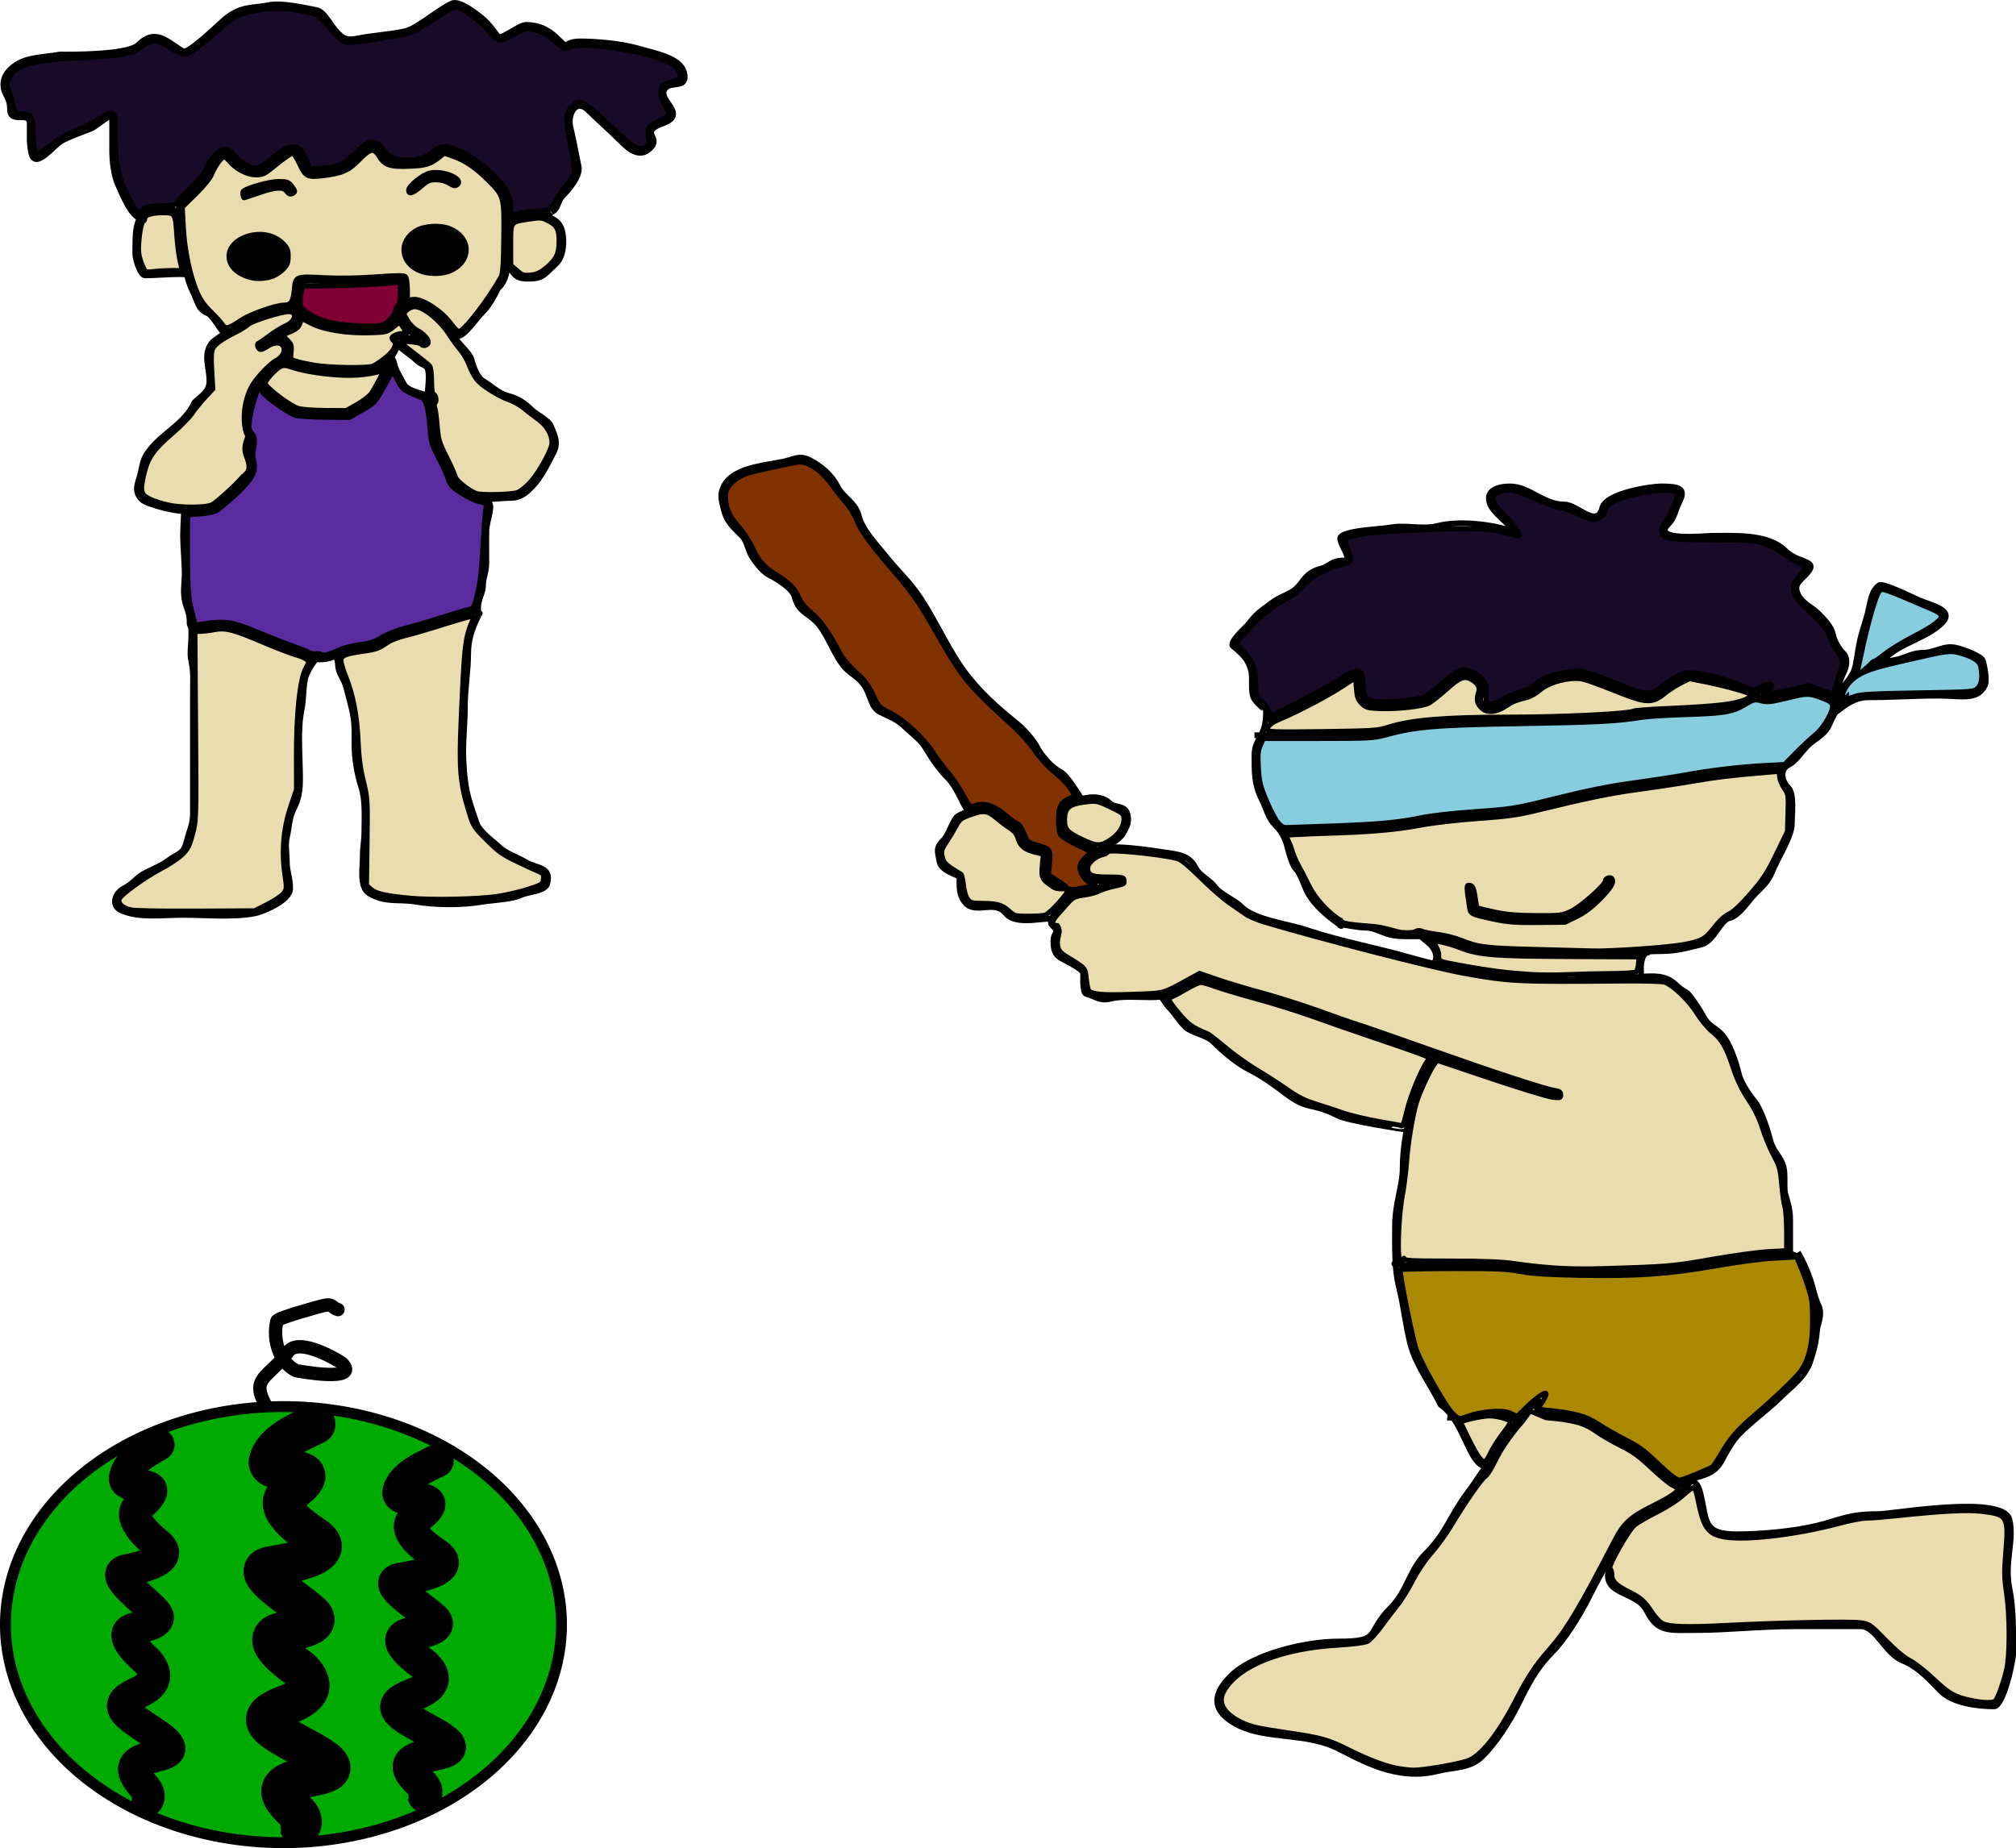 <svg xmlns="http://www.w3.org/2000/svg" viewBox="0 0 1056.6 968.74" version="1.0"><g stroke="#000"><path d="M294.28 851.608a145.715 114.294 0 11-291.43 0 145.715 114.294 0 11291.43 0z" fill-rule="evenodd" stroke-miterlimit="2.8" stroke-width="5.7" fill="#0a0"/><path d="M165.235 746.528c-10.398 4.85-21.888 10.24-24.241 19.17-2.504 9.51 35.777-1.02 10.101 17.25-10.622 7.56 12.018 21.49 14.14 23 14.17 10.09-20.736 14.5-24.241 15.34-11.124 2.63 14.113 17.22 22.221 24.91 6.59 6.26-9.123 7.92-16.161 9.59-13.57 3.22 9.162 18.27 10.101 19.16 11.47 10.89.687 15.84-8.081 19.17-18.728 7.11-7.412 12.41 12.121 23 22.174 12.02 9.07 12.22-4.04 15.33-15.111 3.59-9.812 9.85-2.02 17.25 5.253 5 1.995 7.6 2.02 7.7" stroke-linecap="round" stroke-width="21.153" fill="none"/><path d="M229.027 765.758c-8.517 4.04-17.928 8.53-19.855 15.97-2.052 7.92 29.304-.85 8.273 14.37-8.7 6.29 9.843 17.9 11.582 19.15 11.607 8.4-16.984 12.08-19.855 12.78-9.112 2.19 11.559 14.34 18.2 20.75 5.398 5.21-7.472 6.59-13.237 7.98-11.115 2.68 7.504 15.22 8.273 15.96 9.395 9.07.563 13.2-6.618 15.97-15.34 5.92-6.071 10.34 9.928 19.16 18.162 10.01 7.429 10.18-3.31 12.77-12.376 2.98-8.037 8.21-1.654 14.37 4.303 4.15 1.634 6.3 1.654 6.38" stroke-linecap="round" stroke-width="17.471" fill="none"/><path d="M83.038 757.298c-7.498 4.28-15.788 9.05-17.488 16.94-1.8 8.4 25.808-.9 7.29 15.25-7.66 6.68 8.667 18.99 10.198 20.33 10.22 8.91-14.958 12.82-17.488 13.55-8.02 2.33 10.18 15.23 16.031 22.03 4.753 5.52-6.581 6.99-11.651 8.47-9.79 2.84 6.6 16.15 7.28 16.94 8.273 9.62.496 14-5.83 16.94-13.5 6.29-5.34 10.97 8.744 20.33 15.992 10.63 6.542 10.81-2.914 13.56-10.9 3.17-7.08 8.71-1.46 15.24 3.793 4.41 1.443 6.72 1.46 6.82" stroke-linecap="round" stroke-width="16.889" fill="none"/><path d="M139.14 736.458c-7.899-14.5 1.438-13.92 12-28 5.985-7.98 27.58 5.58 28 6 10.503 10.5-23.784 4.11-24 4-9.145-4.57-12.29-16.84-10-26 .43-1.72 22.285-7.57 24-8 5.613-1.4 4.775 1.2 8 2" stroke-linecap="round" stroke-width="7" fill="none"/><path d="M753.14 552.458c-5.32 6.12-11.99 19.94-14 30-1.8 8.98-4 18.8-4 30 0 8.77-4 18.46-4 30 0 10.92-.43 22.29 2 32 2.71 10.82 3.24 18.94 6 30 2.7 10.79 10.94 21.88 16 32 12.47 8.87 14.32 30.12 23.14 32.32M881.46 776.188c5.7 11.39-24.62 14.88-30.32 26.27-5.95 11.9-12.34 22.68-18 34-5.82 11.63-13.74 23.74-20 30-8.38 8.38-12.69 17.38-18 28-3.96 7.92-10.98 18.98-18 26-6.79 6.79-14.57 5.65-24 8-21.04 5.26-39.66-5.83-52-12-16.54-8.27-37.24-4.62-52-12-18.79-9.39-9.49-20.51-4-26 11.69-11.69 39.74-18 56-18 23.55 0 14.08-4.08 28-18 8.36-8.36 9.6-19.6 18-28 11.28-11.28 12.36-19.15 22-32 5.87-7.82 6.69-10.68 12-16" stroke-width="3" fill="none"/><path d="M805.14 736.458c7.68-10.24-20.89 17.58-24 30-1.24 4.96-2.72 4.08-4 6M843.14 822.458c-3.54 14.16 14.56 11.12 20 22 5.73 11.46 11.62 10 26 10 15.8 0 33.59-2 52-2h34c8.13 0 12.95 14.38 22 18 8.78 3.51 15.15 11.15 20 16 6.51 6.51 19.74 8 28 8 4.74 0 10-23.34 10-28 0-11.81.19-23.05-2-34-2.73-13.63 2.7-25.19 0-36-3.3-13.2-61.5-2.81-68.54-2.81-15.84 0-19.33 2.83-32 6-12.05 3.01-29.59 4.59-42.32 4.59-18.19 0-15.48-7.13-19.14-21.78-2.44-9.77-7.74-5.06-12-4" stroke-width="3" fill="none"/><path d="M942.32 656.458c7.93 13.63 14.36 34.64 6.82 56-2.22 8.88-10.89 14.9-16 20-7.15 7.15-19.1 15.46-24 22-8.58 11.44-5.8 16.45-20 20-2.19.55-8.53 8.53-10 10" stroke-width="3" fill="none"/><path d="M735.87 660.438c-23.23 6 38.64-.43 60.16 4.01 20.15 4.15 43.1 2 64.04 2 28.6 0 46.01-9.15 77.83-9.15 9.26 0 11.18 18.62 15.32 27.17 3 6.18-3.3 14.25-1.77 20.54" stroke-width="2.957" fill="none"/><path d="M817.3 573.728h-.86c-10.16 0-68.79-22.64-88.98-29.37-14.52-4.84-30.18-9.65-44.93-15.55-15.4-6.16-37.48-9.24-50.1-15.55-5.29-2.64-12.34 4.44-15.56 6.05-5.15 2.58-6.98 3.45-13.82 3.45-7.13 0-15.04-.77-21.6.87-5 1.25-7.79-1.52-12.09-2.6-2.41-.6-1.48-10.22-1.73-11.23-.46-1.82-9.18-6.32-10.37-6.91-3.75-1.87-5.18-3.8-5.18-9.5 0-5.44 3.94-3.84-.86-8.64-2.42-2.42 5.38-11.43 6.04-12.1 4.3-4.29 4.1-5.18 11.24-5.18 3.88 0 7.95-3.28 12.09-4.32 3.28-.82 13.99-1.73 4.32-1.73-9.93 0-15.37 2.64-17.28-6.91-.47-2.36 6.86-7.72 7.78-8.64 4.15-4.15 30.33.26 34.55.87 7.55 1.08 13.34 1.62 16.42 7.77 2.32 4.64 7.42 6.44 10.37 10.37 3 4.01 10.2 6.75 13.82 10.37 6.98 6.98 24.19 8.92 33.69 12.09 18.4 6.13 36.73 9.39 55.29 14.69 23.35 6.67 51.68 11.23 76.03 11.23 7.18 0 8.49.9 15.55-.86 6.4-1.61 14.96 0 21.59 0 6.44 0 13.01-1.5 19.01 0 5.65 1.41 6.95 5.2 12.1 7.77 1.58.79 7.54 9.91 8.64 12.1 2.79 5.58 5.85 5.85 9.5 9.5 4.73 4.73 7.98 15.52 9.5 21.6 1.33 5.33 6.36 11.65 8.64 14.68 3.05 4.07 6.44 14.55 7.78 19.87 1.43 5.75 5.57 8.48 6.91 13.83 1.07 4.3.03 10.49.86 13.82 1.1 4.4 2.59 7.78 2.59 13.82v16.42c0 2.09-.37 1.11-.86 2.59" stroke-width="3" fill="none"/><path d="M735.23 591.878c0 .03-28.46-4.3-33.69-6.92-4.13-2.06-8.56-3.95-14.69-5.18-6-1.2-10.58-4.69-14.68-7.77-4.77-3.58-10.42-7.8-17.28-11.24-6.69-3.34-13.75-9.42-19.01-14.68-3.52-3.53-11.64-4.73-14.69-7.78-3.43-3.43-5.25-6.98-8.63-10.36-1.36-1.36-3.19-4.54-4.32-6.05M552.08 482.158c-2.3-2.31-19.18 3.89-25.05-3.46-5.95-7.43-16.08 1.31-21.6-6.05-2.81-3.74-2.59-7.37-2.59-12.95 0-.83-9.42-3.05-10.37-7.78-1.17-5.84-1.99-7.51 1.73-11.23 3-3 4.17-8.44 6.91-12.1 1.6-2.13 10.74-4.62 12.96-5.18 5.01-1.25 10.28 4.23 12.09 6.05 5.95 5.94 7.1.72 9.51 10.37 1.21 4.86 7.24 5.05 11.23 6.04 4.2 1.05-.19 8.76.86 12.96.68 2.73 8.15 5.56 9.5 6.91.74.74 1.16 1.73 1.73 2.6M577.13 445.008c4.58 4.58-12.35-4.02-18.14-6.91-3.47-1.74-2.59-7.29-2.59-11.23 0-6.9 6.89-7.43 12.96-8.64 4.95-.99 9.59.09 12.09 2.59 3.03 3.03 8.22.91 9.51 6.05 1.28 5.12-1.33 7.84-2.59 10.36-1.19 2.37-8.52 7.24-11.24 7.78z" stroke-width="3" fill="none"/><path d="M508.89 424.278c-2.25 4.48-5.65-9.97-12.1-16.42-4.73-4.73-8.84-10.99-12.09-16.41-2.2-3.66-8.08-8.08-10.37-10.37-3.9-3.9-7.95-5.27-12.96-7.78-4.9-2.44-4.76-7.93-7.78-12.95-3.76-6.29-7.9-6.51-12.09-12.1-5.3-7.06-8.12-16.76-13.82-22.46-4.71-4.71-9.31-5.25-11.23-12.96-1.13-4.52-9.74-9.62-12.96-11.23-3.78-1.89-6.03-5.16-8.64-8.64-2.81-3.74-3.16-9.21-6.05-12.1-5.16-5.15-7.92-7.49-9.5-13.82-1.33-5.3-2.07-7.95 0-12.09 4.82-9.65 19.96-10.73 31.1-12.96 5.68-1.14 8.35-3.6 13.82-.87 6.29 3.15 11.82 8.09 14.69 13.83 2.98 5.96 9.42 8.31 11.23 15.55s8.73 14.36 13.82 20.73c6.41 8.01 10.49 11.39 15.55 18.14 9.14 12.18 15.87 28.61 25.06 41.47 8.12 11.38 18.13 20.21 28.5 28.51 3.66 2.92 8.8 8.95 10.37 12.1 2.28 4.56 7.75 10.78 12.1 12.96 4.05 2.02 10.04 12.8 12.09 15.55M701.54 484.748c6.62 3.31-10.67-5.8-16.42-17.28-2.01-4.04-3.65-9.7-6.04-12.09-1.9-1.9-3.79-9.11-4.32-11.23-1.06-4.24-2.86-8.05-6.05-11.24-4.25-4.24-4.67-8.46-7.78-14.68-3.69-7.38-3.45-14.42-3.45-22.46 0-5.03 1.93-7.32 3.45-10.37 1.98-3.96 2.6-6.94 2.6-12.96 0-.16-6.04-4.29-6.91-7.78-1.06-4.22-.03-9.61-.87-12.95-1.45-5.8-4.02-8.58-9.5-12.96-2.47-1.97 7.04-10.26 7.77-11.23 4.39-5.85 6.66-7.16 12.1-11.23 6.79-5.1 10.98-4.28 15.55-10.37 2.37-3.17 4.64-6.35 10.37-7.78 4.79-1.19 5.49-4.32 12.09-4.32 5 0-.98-6.72-1.73-11.23-.76-4.6 21.67-5.19 25.92-6.04 8.14-1.63 17.03 1.14 25.05-.87 12.24-3.06 29.19-.64 38.88 2.59 5.63 1.88-9.03-8.31-11.23-13.82-3-7.49 4.17-9.5 10.37-9.5 10.15 0 17.42 9.5 28.51 9.5 6.98 0 17.1 12.79 19.87 1.73 1.9-7.6 24.98-11.23 31.1-11.23 9.17 0 12.79 1.19 9.5 7.77-2.59 5.18-2.65 8.7-6.05 12.1-9.05 9.05 19.32 6.04 22.46 6.04 12.12 0 29.86-1.24 38.88 7.78 7.23 7.23 18.86 4.47 10.37 12.96-3.93 3.93-5.86 5.55-3.46 10.37 2.18 4.35 7.32 6.45 10.37 9.5 3.4 3.4 6.94 7.07 7.77 11.23.71 3.53 3.35 7.67 5.19 9.5 3.48 3.49 1.22 8.8 0 11.23-1.61 3.23-2.59 7.39-2.59 12.1 0 7.51-2.25 8.65-4.32 13.82-2.38 5.95-7.74 7.74-11.23 11.23-4.41 4.41-6.37 8.37-10.37 10.37-4.5 2.25-3.84 8.26 0 12.09 3.15 3.16 1.73 14.41 1.73 19.01 0 6.4-7.7 18.39-10.37 25.05-2.06 5.15-5.19 7.78-8.64 11.24-4.23 4.23-8.36 11.59-13.82 12.95-4.91 1.23-7.8 12.11-14.69 13.83-7.51 1.87-13.25 3.45-20.73 3.45-9.83 0-20.05 1.73-30.24 1.73-16.45 0-24.65-.86-38.01-.86-11.29 0-26.92.36-36.29-4.32-7.23-3.62-15.43-4.32-23.32-4.32-4.99 0-10.23.25-14.69-.87-4.04-1.01-8.06-3.67-12.96-3.67-3.21 0-11.4-1.46-13.85-2.08-.56-.14 5.87 1.06 5.29 1.06M864.82 499.438c-5.54-1.39-5.13 10.58-4.32 13.82" stroke-width="3" fill="none"/><path d="M743.01 488.208c1.02 4.11 8.22 5.67 9.5 12.09.5 2.49-.42 3.41-.86 5.18M664.39 377.618c4.52-1.59 15.73-7 20.73-9.5 5.77-2.88 12.62-6.22 18.15-10.37 3.99-2.99 9.5-8.26 9.5 0 0 6.24-.69 8.73 4.32 11.23 4.65 2.33 15.67 0 20.73 0 6.9 0 11.35-1.84 14.69-5.18 3.23-3.23 6.52-5.65 9.5-8.64 5.51-5.5 13.3.69 14.69 3.46 2.38 4.77-3.46 6.9.86 11.23 3.21 3.2 9.54-.04 11.23-1.73 3.54-3.54 9.25-3.35 13.83-5.18 3.27-1.31 3.57-5.56 10.36-6.91 4.46-.9 8.34-2.6 13.83-2.6 6.81 0 11 4.27 18.14 6.05 7.32 1.83 11.64 6.05 18.14 6.05 8.12 0 6.22-3.54 11.23-6.05 3.88-1.94 6.6-5.18 12.1-5.18 9.14 0 22.15 5.4 30.24 8.64 5.24 2.09 7.19 4.25 13.82 2.59 4.94-1.24 8.65-2.16 13.82-3.46 6.93-1.73 10.98 2.75 17.28 4.32M768.92 465.738c3.8-.95 1.45 7.88 3.46 11.23 1 1.67 11.92 2.98 13.82 3.46 5.19 1.3 7.97 1.73 13.83 1.73h13.82c4.44 0 8.08-1.45 12.09-3.46 4.49-2.24 6.75-4.15 9.51-6.91 2.83-2.83 5.06-5.03 7.77-8.64.52-.69 0-1.73 0-2.59" stroke-width="3" fill="none"/><path d="M925.29 362.068c3.87-5.15-11.3 6.25-17.27 8.64-5.46 2.18-13.07.54-19.01 1.73-6.67 1.33-15.68.86-22.46.86-6.27 0-12.81 2.6-19.87 2.6-9.16 0-18.31 1.72-27.65 1.72h-48.38c-8.16 0-14.93.23-22.46 1.73-7.04 1.41-13.7.99-19.87 3.46-9.77 3.9-27.56 2.59-38.88 2.59h-31.96M935.66 402.678c-12.32 0-35.7 2.13-50.97 5.18-1.44.29-2.88.58-4.32.86-13.26 2.66-27.19 3.37-40.6 6.05-12.8 2.56-26.84 6.28-39.74 9.51-16.79 4.19-36.48 1.77-53.57 6.04-11.63 2.91-31.79 4.32-44.06 4.32-8.43 0-16.15.87-24.19.87h-6.91M963.31 368.978c-6.7 0 6.8-11.7 8.64-18.14 1.17-4.1 1.49-8.33 2.59-13.82 1.08-5.42 3.04-10.44 4.32-15.55 1.56-6.26 1.66-11.4 6.04-14.69 2.01-1.5 19.06 7.11 20.74 7.78 7.87 3.14 18.78 5.4 12.09 12.09-7.63 7.64-21.74 10.52-29.37 18.14-3.89 3.9-8.76 6.17-12.09 9.51-3.27 3.27-7.96 5.55-10.37 10.36-9.35 18.7-.59.87 12.96.87 12.21 0 24.78-.87 37.15-.87 11.31 0 20.21 2.77 24.19-5.18 1.52-3.05-.34-10.85-.87-12.96-.66-2.64-10.32-6.03-13.82-6.91-6.9-1.72-10.99 2.59-18.14 2.59-4.85 0-9.37 2.74-12.96 3.46-5.33 1.07-9.17 1.94-12.96 3.45M798.3 740.468c-.16.03 18.2.23 31.1 3.46 3.63.9 10.35 6.9 13.82 8.63 4.81 2.41 9.78 4.49 13.82 6.92 4.41 2.64 5.61 4.74 10.37 9.5 3.29 3.28 7.48 6.76 11.23 8.64 1.5.75 1.42.47 2.59.86M758.56 743.058c3.34.61 16.28-3.65 20.26-1.53 5.09 2.71 7.91-1.23 11.7.67 1.89.94 3.16 1.91 4.32 3.45M167.637 343.068c-2.218 2.25-6.886 8.51-7.775 12.96-1.023 5.11-.683 10.32-1.728 15.55-2.319 11.59-.864 24.36-.864 36.28 0 6.86-.616 10.74-3.456 16.42-2.38 4.75-2.348 10.25-3.456 14.68-.941 3.77 0 9.05 0 12.96 0 5.11 1.728 8.16 1.728 13.82 0 6.56-14.933 12.32-18.142 12.96-11.532 2.31-26.248.87-38.012.87-10.731 0-23.802 1.92-32.832-2.6-5.1-2.55-2.72-9 1.73-11.23 5.12-2.56 6.33-5.75 12.1-8.64 4.27-2.13 7.569-3.3 11.226-6.04 4.776-3.58 7.932-3.22 9.503-9.51 1.659-6.63 3.456-9.13 3.456-15.55v-62.2c0-5.73.428-12.11-.864-17.28-.942-3.76 0-9.05 0-12.96v-9.5M251.437 321.468c.238-.14-6.047 9.53-6.047 20.73 0 9.45-1.728 18.34-1.728 28.51 0 7.51-.864 15.57-.864 23.33 0 5.82.548 13.97 1.728 19.87 1.318 6.59 3.169 11.23 5.183 17.28 1.697 5.09 9.279 10.14 12.095 12.96 3.006 3 9.365 5.1 13.823 7.77 5.743 3.45 13.483 2.23 11.233 11.23-1.05 4.19-10.315 4.29-13.825 6.05-4.404 2.2-15.073 2.66-19.87 3.45-10.952 1.83-24.391 1.84-35.421 0-9.038-1.5-15.693.78-24.19-4.31-5.369-3.23-3.455-13.37-3.455-19.01 0-5.37.864-8.29.864-13.82 0-7.3.668-16.14-1.728-23.33-2.087-6.26-3.456-14.86-3.456-21.6 0-5.55.198-11.1-.864-16.41-.85-4.25-2.48-9.92-3.455-13.82-1.218-4.87-4.32-7.36-4.32-12.1 0-1.14-.864-3.49-.864-5.18" stroke-width="3" fill="none"/><path d="M96.795 266.178c0-4.91-.863 9.78-.863 14.68s.863 14.98.863 19.87c0 4.74-.991 8.87 0 13.83 1.05 5.24 2.592 5.99 2.592 12.09 0 5.77 11.512.87 17.279.87 6.286 0 14.112 4.41 19.006 6.04 6.285 2.1 11.767 6.16 19.87 7.78 5.95 1.19 6.517 4.32 12.095 4.32 7.998 0 8.847-3.51 15.55-5.18 5.781-1.45 13.072-.12 17.279-4.32 3.833-3.84 15.469-5.82 19.87-6.92 5.698-1.42 11.369-4.13 15.551-5.18 4.546-1.14 8.924-2.45 12.958-3.45 2.126-.54 1.776 1.77 2.592 2.59M254.893 263.588c4.749-1.19 0 9.79 0 14.68v16.42c0 5.61-1.728 8.03-1.728 12.09 0 4.16-2.592 7.06-2.592 12.1v1.73" stroke-width="3" fill="none"/><path d="M136.536 179.788c0 4.89 8.209-5.73 12.959-6.92 6.405-1.6 6.911-4 6.911-10.36 0-4.17-16.55 1.58-17.278 1.73-6.15 1.23-8.194 2.14-11.231 5.18-2.229 2.23-8.917 4.31-11.231 6.05-3.794 2.84-6.511 3.58-7.776 8.64-1.188 4.75.864 9.98.864 15.55 0 5.79-4.371 7.82-7.775 11.23-5.476 11.77-16.888 15.84-24.19 25.91-3.189 4.26-3.109 7.25-4.319 12.1-1.09 4.34-3.67 8.42.86 12.96 2.62 2.61 17.275 6.05 21.602 6.05 6.342 0 15.045.5 19.006-3.46 3.46-3.46 6.377-5.51 9.503-8.64 3.658-3.66 4.664-4.14 6.911-8.64 2.08-4.16-2.591-2.68 0-14.68 1.011-4.68-.987-2.84-2.591-6.05-1.964-3.93 3.01-19.84 4.319-22.46 2.296-4.6 6.021-6 7.775-9.51 1.844-3.68 8.537-3.91 9.503-7.77 1.391-5.56.153-5.9-2.591-8.64-.543-.54-5.103 0-6.048 0M222.064 176.328c-4.336 3.29-10.224-.93-13.823.86-4.386 2.2 6.036 7.77 9.503 11.24 4.629 4.62 6.912 1.27 6.912 9.5 0 4.49-1.037 7.95 0 12.09.936 3.75 2.591 5.31 2.591 10.37 0 6.02-.417 10.54 2.592 15.55 3.433 5.72 6.042 10.34 7.775 17.28.217.86 9.33 6.39 10.367 6.91 5.34 2.67 14.021.86 19.871.86 5.528 0 8.796-3.61 11.228-6.04 4.2-4.21 8.59-12.87 11.23-18.15 2.61-5.21-.11-9.79-1.72-13.82-.99-2.46-8.12-6.39-9.51-7.77-3.896-3.9-7.518-6.42-12.956-7.78-4.589-1.15-8.527-5.11-12.959-7.77-3.153-1.9-5.233-7.97-6.048-11.23-.824-3.3-6.643-8.11-7.775-10.37-1.396-2.79-3.901-7.36-6.911-10.37-3.281-3.28-7.361-5.52-10.367-7.77-4.339-3.26-10.102.23-12.095 1.72-2.545 1.91 4.124 10.75 4.32 11.23 1.437 3.6 7.19.54 8.639 7.78" stroke-width="3" fill="none"/><path d="M238.478 174.598c2.289 5.72 10.329-6.87 14.687-11.23 3.226-3.22 5.605-7.75 7.775-12.09.182-.37.576-.58.864-.87 3.07-3.07 4.32-8.46 4.32-13.82v-28.51c0-4.85-2.411-7.53-5.184-11.23-3.138-4.18-8.042-8.19-12.095-11.23-5.336-4-16.619-9.52-19.87-5.18-3.24 4.32-8.839 5.18-14.686 5.18-9.336 0-11.494.34-14.687-6.05-4.858-9.71-14.382 4.88-15.551 6.05-4.53 4.53-14.582 4.12-19.87 5.18-5.085 1.02-5.931-9.38-7.775-11.23-4.085-4.08-12.746 4.97-14.687 6.91-5.346 5.35-9.664 3.81-12.095 2.59-3.884-1.94-7.002-3.63-8.639-6.91-2.763-5.52-8.165.78-10.367 5.19-2.472 4.94-2.375 7.18-7.775 11.23-3.785 2.84-6.118 6.12-8.639 8.64-1.291 1.29 0 10.9 0 12.96 0 6.76 1.002 12.64 2.591 19 1.281 5.12 1.921 9.03 4.32 13.82 2.796 5.6 2.633 9.18 7.775 11.24 2.35.94 6.202 7.92 7.776 9.5.611.61 0 1.73 0 2.59M147.767 187.558c5.473 5.47 15.424 4.99 25.053 6.91 6.197 1.24 14.465 0 20.734 0 4.438 0 8.883-4.56 11.231-6.91 1.963-1.96 3.458-7.19 5.535-8.02" stroke-width="3" fill="none"/><path d="M226.383 210.888c4.124-4.13-12.079-4.29-14.686-9.51-2.525-5.05-3.946-6.28-5.184-11.23-1.443-5.77-2.781 3.84-3.455 5.19-2.432 4.86-4.195 7.52-6.048 11.23-2.797 5.59-8.123 5.53-11.231 8.64-3.124 3.12-11.549 1.72-16.414 1.72-7.518 0-15.175.38-19.007-3.45-3.925-3.93-7.636-5.05-10.367-7.78-2.938-2.93-2.425-3.65-3.455-7.77M99.387 144.368c-1.472-1.48-17.356 0-23.327 0-2.68 0-5.18-8.83-5.18-11.24 0-4.86-.02-11.16.86-14.68 1.33-5.31 3.36-8.64 9.505-8.64 6.255 0 6.498-1.5 11.231.86.457.23 1.595 1.6 1.728 1.73M266.124 140.048c3.278 1.64 2.316 6.04 10.367 6.04 5.979 0 7.709-.8 11.229-4.32 3.52-3.51 5.64-4.41 6.91-9.5.95-3.8.75-8.26 0-11.23-1.17-4.67-4-5.89-7.77-7.78-5.05-2.52-17.162.81-20.736 2.6-.576.28-1.152.57-1.728.86" stroke-width="3" fill="none"/><path d="M75.2 114.128c-5.43 2.71-11.92-14.34-12.96-16.42-2.62-5.24-3.46-12.96-3.46-19v-16.42c0-4.12-7.4 3.66-11.23 5.19-5.56 2.22-9.73 3.56-14.68 6.04-4.68 2.34-14.22 15.73-16.42 6.92-1.24-4.97-.86-10.29-.86-15.56 0-7.18-10.37.63-10.37-7.77 0-6.8-3.46-7.18-3.46-12.96 0-6.926 7.74-11.652 12.96-12.958 5.83-1.457 12.16-1.741 16.42-2.592.84-.169 1.73 0 2.59 0 10.32 0 34.06-.365 38.88-5.183 9.099-9.104 15.432-1.053 23.322 3.455 2.777 1.587 19.51-14.917 22.461-17.278 8.249-6.599 14.339-5.287 22.462-6.911 6.654-1.331 18.045 1.19 25.054 2.591 4.202.841 7.27 8.134 11.231 12.095 3.912 3.912 6.164 3.605 11.231 2.592 5.975-1.195 15.312-1.853 23.326-3.456 6.823-1.364 15.76-10.039 25.053-14.686 3.635-1.818 12.054 4.72 13.823 6.047 5.018 3.763 7.19 6.995 10.367 11.231 1.511 2.014 11.13-6.047 14.687-6.047 7.823 0 12.713 3.207 17.283 7.775 5.77 5.773 1.74.864 11.23.864 9.11 0 21.89 1.317 29.37 3.456 10.16 2.902 23.08 5.07 25.05 12.958 2.1 8.407-6.4 4.677-9.5 7.777-5.28 5.28 7.53 11.47 2.59 16.41-2.45 2.45-7.05 2.74-9.5 5.19-3.44 3.43 4.55 5.87-2.59 11.23-5.55 4.16-11.43-1.92-14.69-5.19-5.18-5.18-12.61-11.74-16.41-15.55-6.95-6.94-11.04 2.5-9.51 8.64 1 3.99 2.26 10.41 3.46 16.42.29 1.44.57 2.88.86 4.32 1.01 5.02-5.39 12.3-7.77 14.68-3.98 3.98-2.23 7.16-6.91 9.51-1.64.81 1.02-1.64 0-.87M156.406 162.508c-4.379 2.19 1.187-9.94 0-14.69-.31-1.24 20.465-.33 22.462 0 5.968 1 11.459-.86 17.278-.86 3.98 0 9.549-.87 14.687-.87 1.541 0 .864 10.67.864 12.1 0 4.96-2.732 7.91-6.048 11.23-3.767 3.77-6.781 3.45-13.822 3.45-6.16 0-12.853-.84-19.007-1.72-5.714-.82-12.821-5.05-16.414-8.64z" stroke-width="3" fill="none"/><path d="M149.495 134.428a13.823 9.935 0 11-27.646 0 13.823 9.935 0 1127.646 0zM242.798 130.968a14.687 10.799 0 11-29.373 0 14.687 10.799 0 1129.373 0z" fill-rule="evenodd" stroke-width="3"/><path d="M127.897 102.028c3.102-1.07 11.385-5.18 16.414-5.18 5.852 0 6.763-.37 8.639 4.32M214.289 99.438c4.153 0 6.337-5.9 10.367-6.91 5.449-1.36 10.721.35 12.958 2.59.899.9 1.187 1.19 1.728 1.73" stroke-width="3" fill="none"/><path d="M559.34 465.498c-.38-.61-2.75-2.41-5.26-3.99l-4.56-2.89.56-6.18c.65-7.2.5-7.42-6.67-9.48-4.7-1.35-4.92-1.54-6.78-6.12-1.15-2.84-2.6-4.94-3.62-5.26-.93-.3-2.93-1.62-4.44-2.95-7.58-6.62-12.5-8.29-18.15-6.14-1.99.76-2.32.42-5.69-5.83-1.96-3.65-5.57-8.97-8.01-11.82s-6.06-7.71-8.05-10.8c-4.77-7.43-14.9-16.71-22.31-20.44-5.73-2.89-6-3.16-8.77-9.25-1.85-4.05-4.17-7.46-6.58-9.67-6.81-6.21-9.25-9.15-12.07-14.51-4.92-9.34-9.48-15.58-13.97-19.13-2.92-2.3-5.02-4.89-6.32-7.77-2.26-5.03-4.85-7.64-12.16-12.23-6.47-4.08-9.13-7.17-12.44-14.45-1.4-3.1-4.65-7.98-7.21-10.85-4.83-5.42-6.59-9.73-6.59-16.14 0-4.62 5.57-9.85 12.59-11.82 4.57-1.27 17.74-4.15 25.16-5.5 5.07-.92 13.03 4.49 18.64 12.67 1.47 2.14 4.45 5.9 6.62 8.37 2.16 2.46 4.81 6.74 5.88 9.5 2.25 5.8 6.73 11.94 19.72 27.05 10.26 11.94 13.12 16.13 23.63 34.69 11.5 20.31 15.9 25.58 37.81 45.41 4.54 4.11 9.5 9.62 11.8 13.09 2.17 3.31 6.18 7.89 8.9 10.19 6.18 5.22 8.97 8.15 10.93 11.47l1.53 2.6-2.94 1.23c-4.49 1.87-5.76 4.33-5.76 11.16 0 3.25.41 6.69.92 7.64s4.37 3.41 8.58 5.46l7.65 3.72-2.96 2.87c-1.86 1.79-2.96 3.69-2.96 5.07.01 3.53 3.03 7.66 6.21 8.49l2.82.73-3.87.98c-6.88 1.74-11.06 2.04-11.81.83z" fill-rule="evenodd" stroke-width="2.592" fill="#803300"/><path d="M876.6 773.988c-1.43-1.02-5.71-4.85-9.51-8.5-5.19-4.99-8.88-7.64-14.84-10.63-4.36-2.19-10.86-5.89-14.43-8.22-6.84-4.47-12.62-6.03-27.54-7.47-3.27-.32-5.62-.92-5.34-1.37s.8-.63 1.17-.4c.77.48 4.79-6.32 4.13-6.99-.76-.75-5.11 2.36-10.25 7.32l-4.91 4.73-3.3-1.62c-4.61-2.25-16.18-.6-21.58 1.24-5.78 1.97-5.28 2.31-9.01-1.33-3.56-3.47-16-25.27-18.84-33.11-2.04-5.6-9.17-41.31-8.41-42.08.29-.28 12.68-.54 27.53-.57 22.69-.05 28.32.19 35.21 1.51 6.11 1.17 14.08 1.69 31.1 2.02 29.88.57 46.36-.57 71.28-4.93 11.09-1.95 24.48-3.73 30.31-4.03l10.44-.55 1.33-.59c1.31 1.72 4.64 10.45 6.11 14.86 2.39 7.18 2.67 9.14 2.72 18.81.07 12.63-2.09 21.36-6.71 27.23-3.18 4.03-13.23 13.57-24.4 23.15-8.32 7.13-12.12 11.6-17.08 20.11-1.69 2.89-3.61 5.71-4.26 6.25-1.47 1.21-15.87 7.07-17.3 7.04-.57-.02-2.2-.87-3.62-1.88z" fill-rule="evenodd" stroke-width="2.592" fill="#a80"/><path d="M669.52 430.858c-1.29-1.61-3.94-6.76-5.91-11.45-3.1-7.39-3.64-9.64-4.06-16.96-.4-6.98-.22-9.02 1.07-11.87l1.55-3.45h28.66c26.19 0 29.2-.15 35.07-1.77 15.98-4.39 26.31-5.27 71.22-6.02 40-.67 50.2-1.21 63.49-3.32 3.09-.49 13.02-1.11 22.07-1.39 20.82-.62 25.24-1.35 31.66-5.17 4.8-2.86 5.31-2.98 8.73-2.08 3.11.82 4.99.63 12.99-1.31 11.34-2.75 11.74-2.75 18.45-.35 3.68 1.32 5.5 2.47 5.83 3.67.81 2.99-4.23 11.97-8.8 15.69-2.26 1.83-6.82 6.09-10.15 9.48l-6.05 6.15-10.8.58c-13.03.7-28.51 2.54-41.17 4.89-5.15.95-16.43 2.7-25.07 3.88-15.78 2.16-25.35 4.08-46.93 9.44-17.26 4.29-19.52 4.64-39.31 6.01-9.98.7-21.83 2.03-26.35 2.96-12.65 2.62-22.07 3.52-46.33 4.44-12.29.46-23.52.85-24.94.86-1.92.01-3.2-.74-4.92-2.91zM973.23 352.948c.29-.92 1.28-5.37 2.21-9.88 3.09-15.06 7.76-31.39 9.47-33.1 1.76-1.77.95-2.04 27.97 9.52 1.79.76 3.69 1.92 4.24 2.58 1.67 2.01-2.84 5.68-14.13 11.51-5.7 2.95-12.46 7.07-15.02 9.15-2.56 2.09-5 3.8-5.43 3.8-.42 0-1.26.59-1.87 1.32-.61.74-2.65 2.56-4.53 4.05-2.76 2.19-3.33 2.39-2.91 1.05z" fill-rule="evenodd" stroke-width="2.592" fill="#87cdde"/><path d="M965.09 368.278c0-1.21-.07-7.45 6.58-12.78 6.2-4.98 16.08-6.71 31.06-10.23 16.53-3.88 19.47-4.28 23.62-3.18 7.43 1.97 11.11 4.22 11.7 7.16 1.1 5.51.61 9.37-1.46 11.44-1.97 1.98-2.17 1.99-31.31 2.48-23.65.4-30.07.76-33.11 1.86-4.42 1.6-4.43 1.6-4.43.59l-2.65 2.66z" fill-rule="evenodd" stroke-width="2.592" fill="#87cdde"/><path d="M168.308 342.998c-.658-.42-1.862-.55-2.675-.29-.814.25-2.369-.04-3.456-.64-1.087-.61-5.475-2.34-9.752-3.85-4.276-1.51-12.634-4.8-18.574-7.31-11.628-4.92-16.121-5.58-26.781-3.97l-4.752.72-1.908-7.63c-1.599-6.39-1.937-10.37-2.081-24.48-.094-9.26-.11-18.83-.035-21.25l.136-4.41 6.401-.49c3.52-.26 7.311-.96 8.423-1.55 1.113-.59 5.41-4.17 9.549-7.94 9.051-8.26 11.498-12.5 10.298-17.84-.442-1.97-.673-4.25-.513-5.07 1.186-6.06 1.07-7.92-.61-9.85-1.489-1.71-1.664-2.74-1.192-6.95.55-4.91 3.49-15.17 4.712-16.45.349-.37 1.122.21 1.718 1.29 1.601 2.9 14.433 12 18.093 12.84 1.74.4 8.686.78 15.435.85l12.27.14 6.736-3.86c6.608-3.78 6.824-4.01 11.423-12.29l4.689-8.44 2.488 4.92c2.158 4.27 3.085 5.18 6.975 6.9 2.467 1.09 5.088 2.18 5.824 2.43 2.032.68 3.527 6.2 4.194 15.51.554 7.73.914 8.99 4.564 15.98 2.18 4.17 4.442 9.19 5.027 11.14.879 2.94 2 4.17 6.449 7.1 2.963 1.95 7.234 4.03 9.492 4.64l4.106 1.1-.575 4.33c-.316 2.38-.92 10.75-1.344 18.59-.771 14.27-1.38 18.97-3.547 27.4-1.015 3.95-1.485 4.58-3.769 5.07-1.435.31-7.857 2.24-14.272 4.29s-14.967 4.55-19.006 5.56c-4.236 1.05-9.418 3.09-12.246 4.82-3.77 2.3-6.43 3.18-11.508 3.83-3.633.46-8.425 1.66-10.648 2.66-5.88 2.66-8.41 3.29-9.758 2.45z" fill-rule="evenodd" stroke-width="2.592" fill="#5a2ca0"/><path d="M180.432 170.218c-7.827-.83-13.242-2.5-18.155-5.57-5.02-3.14-5.465-4.08-4.623-9.69l.748-4.98 12.958-.14c13.87-.15 29.922-.92 35.205-1.69l3.24-.48v5.76c0 3.96-.404 6.15-1.296 7.04-.713.72-1.296 1.97-1.296 2.8 0 .82-1.38 2.83-3.067 4.47-2.916 2.82-3.395 2.98-9.72 3.12-3.658.08-9.956-.21-13.994-.64z" fill-rule="evenodd" stroke-width="2.592" fill="#800033"/><path d="M267.687 108.778c0-5.59-1.796-9.24-7.652-15.57-8.47-9.15-20.325-16.23-27.171-16.23-1.855 0-3.895.91-6.063 2.7-3.65 3.01-7.529 4.16-14.06 4.19-6.221.03-9.096-1.25-11.495-5.13-2.169-3.51-4.952-4.82-8.145-3.85-1.029.32-4.41 3.01-7.514 5.99-5.967 5.72-9.092 6.96-18.978 7.54l-3.888.23-2.466-5.19c-2.797-5.88-3.417-6.45-7.061-6.46-2.685-.02-4.64 1.17-12.47 7.54-2.67 2.18-5.403 3.67-6.704 3.67-2.876 0-7.664-2.94-11.626-7.14-2.564-2.73-3.567-3.26-5.183-2.77-3.184.96-6.623 4.71-9.065 9.88-1.526 3.23-4.312 6.71-8.584 10.7-3.48 3.26-6.53 6.56-6.78 7.35-.368 1.16-1.853 1.46-7.986 1.61-6.13.15-7.996.53-10.006 2.02-2.4 1.77-2.52 1.78-3.77.24-.7-.87-2.99-5.1-5.08-9.4-4.28-8.79-5.57-16.2-5.59-32.04 0-8.05-.14-8.79-1.75-9.21-1.12-.29-3.31.62-6.14 2.58-2.43 1.66-8.16 4.58-12.73 6.49-5.84 2.42-9.97 4.86-13.83 8.15-3.03 2.59-5.95 4.56-6.48 4.38-1.28-.43-2.16-5.67-2.22-13.32-.05-6.9-.9-8.03-5.99-8.03-2.93 0-3.57-.72-4.5-5.11-.36-1.7-1.27-4.75-2.02-6.78-1.2-3.25-1.22-4.06-.14-6.643 2.93-7.003 11.83-9.649 36.36-10.809 23.43-1.109 27.56-1.862 33.69-6.139 5.51-3.845 7.854-3.7 15.015.929 2.94 1.901 6.208 3.453 7.262 3.449 1.96-.007 9.16-5.312 18.889-13.919 6.937-6.137 9.81-7.584 17.943-9.035 8.78-1.566 15.374-1.516 24.668.19 8.41 1.544 8.045 1.298 16.215 10.904 2.61 3.067 5.016 5.017 6.632 5.372 3.665.805 31.693-3.662 35.653-5.682 1.797-.917 7.163-4.22 11.925-7.339 7.217-4.729 9.069-5.583 11.132-5.13 3.469.762 12.194 7.308 16.108 12.084 4.997 6.098 5.357 6.158 12.937 2.142 6.442-3.413 6.718-3.477 11.12-2.562 3.34.693 5.95 2.095 9.99 5.366l5.48 4.427 3.98-1.013c8.57-2.178 38.01 2.3 49.7 7.561 4.55 2.048 7.65 5.413 7.28 7.912-.23 1.517-1.2 2.168-4.49 2.995-2.31.59-4.54 1.6-4.96 2.26-1.38 2.18-.8 6.18 1.45 10.02 1.23 2.09 2.01 4.38 1.74 5.09-.27.7-2.23 2.05-4.35 2.99-5.93 2.62-6.75 3.79-6.09 8.63.5 3.58.34 4.24-1.17 5.05-4.12 2.21-5.8 1.27-18.06-10.16-15.66-14.58-16.55-15.03-21.01-10.57-3.26 3.26-3.31 6.97-.28 21.4 1.23 5.89 2 11.64 1.72 12.78-.29 1.15-2.41 4.55-4.72 7.56s-4.84 6.71-5.62 8.23c-1.86 3.6-3.77 4.52-9.34 4.54-2.52 0-6.631.55-9.126 1.21l-4.536 1.21v-4.33zM665.09 373.208c0-1.01-1.55-3.34-3.46-5.19-3.28-3.18-3.45-3.61-3.45-8.58 0-8.33-1.44-12.46-6.15-17.61l-4.19-4.58 6.53-7.41c6.16-6.99 12.44-11.91 22.11-17.34 2.23-1.25 5.46-3.98 7.17-6.07s4.56-4.46 6.32-5.26c1.76-.81 4.82-2.22 6.8-3.15s4.99-1.91 6.68-2.19c4.48-.72 5.16-1.97 3.5-6.44-.77-2.08-1.6-4.61-1.84-5.63-.48-1.98-.91-1.83 11.82-4.18 4.8-.89 38.14-2.48 51.4-2.45 9.44.02 13.71.43 19.44 1.88 4.04 1.01 7.62 1.85 7.97 1.85 1.78.02-1.8-5.37-6.68-10.05-7.97-7.64-8.55-11.54-1.99-13.32 4.75-1.28 8.03-.48 19.27 4.7 4.75 2.19 9.91 3.99 11.47 3.99s5.53 1.36 8.83 3.03c3.31 1.66 7.18 3.02 8.62 3.02 2.69 0 6.07-2.56 6.07-4.6 0-3.65 8.57-7.52 21.43-9.67 9.66-1.61 16.58-1.22 16.58.95 0 2.2-4.21 11.71-6.52 14.75-1.26 1.64-2.11 3.76-1.96 4.84.56 3.89 3.76 4.42 27.06 4.52 20 .09 22 .24 27.06 2.03 3 1.06 7.37 3.43 9.69 5.27 2.33 1.84 5.99 4.02 8.15 4.84 2.15.82 3.91 1.77 3.91 2.12 0 .34-1.61 2.45-3.57 4.67-3.26 3.71-3.52 4.35-3.08 7.67.44 3.21 1.4 4.47 8.79 11.4 6.84 6.43 8.61 8.63 10.06 12.53.97 2.61 2.9 6.28 4.29 8.16 2.84 3.88 3.08 5.85 1.21 10.31-.71 1.72-1.73 5.11-2.25 7.53-.74 3.48-1.24 4.32-2.37 3.97-.78-.25-3.79-1.29-6.68-2.32l-5.26-1.87-9.28 2.24c-7.9 1.9-17.46 3.06-13.46 1.64 1.43-.52 3.46-2.79 3.46-3.89 0-1.3-3.67-.71-6.5 1.04-2.81 1.74-2.82 1.74-6.81.03-8.73-3.75-20.06-7.02-26.04-7.53-5.98-.5-6.57-.38-11.34 2.28-2.77 1.54-6.28 3.99-7.81 5.43-3.81 3.62-8.11 3.62-17.1 0-21.24-8.57-22.99-9.09-28.94-8.58-8.06.68-16.14 3.43-19.43 6.63-1.82 1.76-4.55 3.15-7.87 4.01-2.8.72-6.92 2.47-9.15 3.9-2.63 1.67-4.92 2.48-6.48 2.3-2.37-.27-2.42-.38-2.17-5.13.22-4.15-.06-5.23-1.93-7.46-3-3.55-7.73-5.69-11.2-5.04-1.76.33-5.28 2.77-9.63 6.65-3.78 3.38-7.99 6.71-9.35 7.42-1.45.75-7.25 1.67-13.95 2.21-16.17 1.31-18.56.07-18.56-9.61 0-7.72-2.92-8.01-13-1.29-6.28 4.19-33.72 18.41-35.59 18.44-.36.01-.65-.81-.65-1.81z" fill-rule="evenodd" stroke-width="2.592" fill="#170b28"/><path d="M811.52 664.388c-4.75-.37-12.72-1.28-17.71-2.02-6.53-.97-15.9-1.35-33.47-1.36-20.88-.01-24.41-.2-24.41-1.29 0-.77-1.04 1.05-1.82 1.36-2.02.77-1.27-22.92.85-34.21.9-4.75 1.9-12.72 2.24-17.71.65-9.57 3.02-24.01 5.1-31 1.54-5.19 6.76-16.57 9.11-19.87l1.76-2.47 27.88 9.37c15.34 5.15 29.92 9.62 32.42 9.93 4.2.53 4.53.43 4.53-1.23 0-1.41-.69-1.91-3.24-2.32-5.44-.87-31.82-9.52-65.87-21.59-17.82-6.32-34.38-12.08-36.81-12.79-2.43-.72-11.57-3.9-20.3-7.07-8.74-3.17-22.31-7.5-30.15-9.6-7.84-2.11-18.44-5.29-23.56-7.06l-9.32-3.22-5.37 2.93c-14.6 7.96-12.42 7.38-29.99 8.02-15 .54-20.59.09-22.72-1.85-.38-.34-.96-3.11-1.3-6.16-.66-6.05.02-5.31-11.52-12.44-3.36-2.07-4.35-5.19-3.15-9.9.72-2.84.62-3.89-.54-5.65-6.23-.48 1.03-6.44 4.84-11.15 3.38-3.71 4.19-4.14 9-4.81 2.91-.4 6.55-1.38 8.09-2.18 1.55-.8 5.12-1.92 7.93-2.5 2.81-.57 5.1-1.31 5.08-1.65-.02-.33-.03-1.19-.03-1.9 0-1.06-1.49-1.3-8.15-1.3-8.85 0-10.86-.88-10.86-4.74 0-2.45 4.11-6.12 7.75-6.92 1.44-.31 2.62-.98 2.62-1.49 0-1.56 28 1.16 36.87 3.59 1.77.48 6.05 4.03 12.04 9.99 5.11 5.09 11.84 10.98 14.96 13.1 3.12 2.13 7.01 4.82 8.64 5.99s6.1 3.06 9.94 4.2c30.05 8.94 87.73 23.76 104.17 26.76 23.88 4.35 28.33 4.57 83.41 4.06 11.17-.11 20.9.18 22.12.64 4.49 1.71 12.63 9.52 16.66 15.99 2.21 3.55 5.78 7.89 7.92 9.65 5.41 4.43 7.51 8 11.14 18.89 2.25 6.77 4.55 11.57 8.12 16.95 3.44 5.18 5.71 9.87 7.37 15.18 1.32 4.23 3.93 10.53 5.81 14 3.05 5.65 3.49 7.26 4.17 15.12.41 4.84 1.17 10.16 1.67 11.82.51 1.66.92 7.53.92 13.04v10.03l-9.72.54c-5.34.3-18.66 2.12-29.59 4.06-17.71 3.14-22.17 3.61-41.03 4.31-24.14.89-32.29.87-44.5-.07zM731.1 926.658c-6.35-1.38-14.66-4.61-24.54-9.53-10.74-5.36-13.88-6.22-32.89-9.02-14.14-2.09-18.22-3.02-22.75-5.18-9.87-4.71-13.08-10.68-9.18-17.07 7.94-13.03 30.04-21.74 59.56-23.49 7.5-.44 13.84-1.24 15.27-1.93 1.35-.65 4.6-4.16 7.23-7.81s6.44-8.65 8.47-11.1c2.02-2.46 5.6-8.22 7.96-12.81 2.61-5.06 6.5-10.84 9.92-14.72 3.09-3.51 7.8-10.02 10.46-14.48 7.04-11.79 15.82-24.41 17.82-25.61.95-.57 3.23-4.16 5.05-7.97 3.02-6.31 8.05-13.61 14.4-20.9l4.01-5.42 8.34 3.52c14.62 1.28 20.08 2.77 26.26 7.16 2.9 2.05 8.76 5.44 13.02 7.54 6.1 2.99 9.53 5.48 16.1 11.67 4.59 4.33 9.56 8.41 11.04 9.07s2.69 1.61 2.69 2.11c0 1.45-4.17 4.19-13.69 8.96-11.17 5.61-14.62 8.77-19.21 17.59-19.22 36.99-25.32 47.16-34.63 57.73-6.94 7.89-11.19 14.34-17.21 26.09-9.31 18.16-18.6 29.76-25.66 32.03-6.04 1.95-23.25 4.86-28.23 4.79-2.39-.04-6.71-.59-9.61-1.22z" fill-rule="evenodd" stroke-width="2.592" fill="#e9ddaf"/><path d="M1032.67 891.248c-8.46-1.84-11.21-3.42-19.4-11.18-4.28-4.06-9.82-8.4-12.32-9.65-2.93-1.46-7.49-5.28-12.83-10.74-8.22-8.4-8.33-8.47-13.39-9.11-5.85-.73-43 .03-70.32 1.45-20.08 1.04-29.33.77-33.07-.99-1.31-.62-3.77-3.21-5.46-5.76-4.04-6.08-5.82-7.68-12.02-10.8-7.04-3.54-9.07-5.55-9.07-8.98 0-1.54-.43-2.94-.96-3.12-1.62-.54 9.54-20.37 13.01-23.1 1.68-1.34 6.99-4.39 11.78-6.79 5.21-2.61 10.68-6.16 13.59-8.82 2.67-2.44 5.23-4.21 5.69-3.93s1.27 2.74 1.81 5.47c2.92 14.67 4.96 18.1 11.91 20.03 10.06 2.79 38.69-.32 62.82-6.83 5.23-1.41 11.45-2.58 13.82-2.6 2.38-.02 9.76-.61 16.42-1.31 23.56-2.48 36.12-3.13 43.74-2.27 13.72 1.56 14.37 2.64 12.83 21.07-.88 10.54-.83 13.6.36 21.59 1.79 12.06 1.81 32.79.04 40.36-1.49 6.38-4.39 14.57-5.74 16.19-1.14 1.37-6.47 1.3-13.24-.18zM774.45 762.888c-1.28-1.93-3.74-6.5-5.47-10.15-1.74-3.66-3.28-6.88-3.44-7.15-.43-.76 11.22-3.39 15.01-3.38 3.49 0 8.55 1.19 10.56 2.48.92.6.18 2.07-3.38 6.7-2.51 3.26-5.5 7.97-6.64 10.47-1.15 2.49-2.59 4.53-3.21 4.53-.61 0-2.16-1.57-3.43-3.5zM722.54 587.838c-6.65-1.19-14.82-3.12-18.14-4.29-3.33-1.18-9.74-3.29-14.26-4.69-6.3-1.96-9.9-3.74-15.55-7.71-4.04-2.85-11.23-7.49-15.98-10.32s-12.14-8.11-16.41-11.74c-4.28-3.63-8.57-6.91-9.53-7.3-7.51-2.99-10.12-4.87-15.03-10.81-5.25-6.34-6.19-8.21-4.17-8.22.6-.01 4-1.75 7.56-3.88s7.31-3.87 8.32-3.88 4.36.94 7.44 2.1 12.75 4.04 21.48 6.42c8.74 2.37 22.31 6.62 30.15 9.45s21.83 7.69 31.1 10.82c9.26 3.12 19.82 6.77 23.46 8.11 6.34 2.33 6.56 2.5 5.29 4.14-3.03 3.94-8.91 18.01-10.76 25.77-1.09 4.59-2.18 8.3-2.43 8.26-.24-.05-5.89-1.05-12.54-2.23zM532.05 479.828c-.72-.26-2.27-1.37-3.46-2.47-3.18-2.95-6.29-3.84-13.38-3.84-5.72 0-6.53-.21-8.03-2.11-1.02-1.3-1.88-4.21-2.23-7.56-.31-3-.96-5.58-1.44-5.74s-2.7-1.52-4.93-3.02c-3.26-2.2-4.19-3.4-4.75-6.11-.61-2.99-.36-3.86 2.25-7.77 1.62-2.42 3.86-6.15 4.99-8.29 1.86-3.5 2.64-4.09 7.87-5.93 6.84-2.41 8.62-2.13 13.73 2.15 2.07 1.74 5.15 4.03 6.84 5.1 2.14 1.36 3.39 2.99 4.11 5.4 1.18 3.95 3.48 5.74 9.19 7.18l4.01 1.01-.55 5.72c-.63 6.66-.22 7.44 6.02 11.55 2.34 1.54 7.55.4 7.7.88.52 1.65-9.89 13.14-12.26 13.7-2.85.68-13.93.78-15.68.15zM566.9 439.908c-7.53-3.58-8.94-5.14-8.94-9.9 0-6.83 2.39-8.73 12.24-9.77 4.46-.47 5.53-.21 11.87 2.84 6.69 3.22 6.98 3.48 6.99 6.28.01 3.85-2.63 7.97-6.93 10.81-5.35 3.54-7.29 3.51-15.23-.26zM800.73 510.698c-11.38-.77-20.59-1.96-34.13-4.43-13.01-2.37-12.53-2.16-12.53-5.48 0-1.62-.81-3.88-1.9-5.26l-1.9-2.42 4.25.58c2.33.32 7.18 1.72 10.76 3.1 10 3.85 17.33 4.45 57.27 4.64l36.49.17-.3 3.46c-.17 1.9-.68 3.84-1.13 4.32-.47.49-6.13.89-13.09.92-6.74.03-17.12.29-23.06.57s-15.27.2-20.73-.17z" fill-rule="evenodd" stroke-width="2.592" fill="#e9ddaf"/><path d="M805.05 497.658c-26.15-.65-30.36-1.16-39.03-4.71-3-1.23-8.58-2.65-12.38-3.15s-7.6-1.26-8.44-1.7c-.98-.51-2.19-.44-3.36.18-1.12.6-3.87.79-7.11.49-2.9-.27-8.95-2.64-14.72-3.11-11.96-.98-17.11-1.57-17.13-2.97-.01-.54-.18-.09-1.69-1.15-6.35-4.44-12.21-11.14-15.32-17.52-1.73-3.56-4.16-8.23-5.4-10.37-1.23-2.14-2.87-6.11-3.64-8.82-.77-2.72-3.54-8.48-3.97-7.91-1.1 1.45 4.85.44 20.91-.04 25.05-.75 37.46-1.82 51.24-4.41 6.23-1.17 19.52-2.7 29.84-3.42 15.48-1.09 20.7-1.82 31.09-4.38 25.17-6.18 38.72-8.97 52.24-10.75 7.6-1.01 20.43-2.95 28.51-4.33 13.25-2.25 20.94-3.17 39.74-4.74l6.04-.5.2 2.76c.1 1.51 1.2 4.22 2.45 6.01 2.16 3.13 2.24 3.67 1.96 13.04l-.29 9.78-5.76 11.83c-4.88 10.04-6.94 13.18-13.59 20.81-5.17 5.93-9 9.51-11.25 10.53-2.1.95-4.91 3.47-7.32 6.57-5.16 6.65-6.7 7.54-16.22 9.39-7.91 1.54-38.88 3.7-48.23 3.37-2.61-.09-15.83-.44-29.37-.78zm21.19-17.15c4.19-2.04 7.88-4.82 12.14-9.12 6.02-6.08 7.65-8.81 6.45-10.76-.75-1.21-3.5-.29-3.5 1.18 0 2.12-12.76 13.44-17.85 15.83-4.85 2.27-5.57 2.36-18.43 2.28-10.14-.05-15.47-.52-21.92-1.9-4.69-1.01-8.71-2-8.92-2.22-.22-.21-.68-2.48-1.02-5.03-.73-5.35-1.41-6.75-3.28-6.75-1.38 0-1.37.64.23 11.38.57 3.76.72 3.84 12.44 6.37 7.59 1.63 11.42 1.93 23.35 1.82l14.28-.13 6.03-2.95zM664.23 382.628c0-2.11 2-3.8 6.91-5.84 8.81-3.66 24.57-11.92 31.96-16.76l7.35-4.8.43 5.56c.36 4.61.84 5.98 2.83 7.96 2.16 2.17 3.08 2.43 9.5 2.69 9.06.37 22.21-1.09 25.61-2.85 1.44-.74 5.64-4.06 9.34-7.37 7.22-6.47 9.64-7.29 13.69-4.64 3.19 2.1 3.95 4.01 2.83 7.21-1.15 3.32-.1 6.17 3.04 8.23 2.72 1.78 7.19 1.02 11.59-1.96 3.29-2.23 4.99-2.92 10.98-4.47 1.9-.49 4.94-2.21 6.74-3.83 3.75-3.35 11.64-5.97 18.33-6.09 4.33-.07 5.09.17 25.71 8.27 11.58 4.55 15.41 4.52 21.05-.17 2.31-1.91 6.26-4.5 8.78-5.74l4.59-2.25 7.19 1.41c9.85 1.94 26.87 6.3 25.32 7.54-5.07 4.06-14.35 5.35-45.17 6.7-8.58.38-16.01.95-16.52 1.26-2.41 1.49-37.93 3.21-66.36 3.21-33.11 0-50.74 1.51-62.66 5.38-5.13 1.66-8.08 1.85-34.34 2.19-24.31.32-28.72.19-28.72-.84zM236.598 169.998c-5.076-7.07-15.74-13.91-20.342-13.04l-2.672.5-.054-5.75c-.03-3.16-.489-6.18-1.02-6.71-.712-.71-4.771-.68-15.442.11-8.837.65-19.056.84-26.23.47-16.123-.82-15.943-.89-16.616 6.33-.575 6.16-1.8 8.01-5.31 8.01-4.279 0-17.544 4.64-22.281 7.8-6.944 4.63-8.459 5-10.038 2.47-.704-1.14-3.474-4.2-6.156-6.81-3.43-3.35-5.581-6.42-7.251-10.37-3.701-8.76-6.453-21.92-7.076-33.83l-.557-10.66 6.989-6.86c4.272-4.19 7.533-8.22 8.387-10.37 1.608-4.04 5.251-9.12 6.536-9.12.482 0 1.83 1.13 2.995 2.52 3.373 4 9.177 6.98 13.623 6.98 3.145 0 4.592-.57 7.621-3.02 7.9-6.37 10.518-8.21 11.68-8.21.661 0 2.33 2.51 3.709 5.59 2.879 6.41 4.085 7.03 11.907 6.12 10.115-1.17 13.726-2.74 19.108-8.29 5.86-6.05 7.801-6.44 10.479-2.1 3.02 4.88 5.8 5.83 15.89 5.42 8.886-.36 11.092-1.05 16.131-5.08l2.229-1.78 4.828 1.7c6.181 2.17 11.838 6.05 18.399 12.62 8.123 8.14 8.194 8.41 7.947 29.98-.166 14.52-.488 18.94-1.507 20.73-7.169 12.63-19.423 28.39-22.063 28.39-.635 0-2.365-1.68-3.843-3.74zm-94.651-24.86c1.878-.52 4.696-2.23 6.263-3.8 2.414-2.41 2.848-3.47 2.848-6.91s-.434-4.49-2.848-6.9c-4.914-4.92-13.166-6.09-20.527-2.93-10.092 4.34-10.297 14.78-.382 19.45 4.712 2.22 9.346 2.56 14.646 1.09zm94.243-3.26c11.317-5.14 10.781-17.72-.945-22.2-4.765-1.82-12.905-1.29-17.009 1.11-9.755 5.7-8.356 17.58 2.527 21.46 4.64 1.66 11.319 1.5 15.427-.37zm-100.68-40.71c8.858-3.1 13.12-3.33 14.797-.8.794 1.19 1.685 1.59 2.697 1.2 1.947-.75 1.904-1.39-.279-4.17-1.57-2-2.412-2.27-6.859-2.27-4.612 0-16.395 3.29-18.376 5.13-.521.48-.036 3.55.553 3.49.068 0 3.428-1.16 7.467-2.58zm85.096-3.45c3.403-2.95 4.576-3.46 7.942-3.46 2.503 0 5.023.67 6.883 1.82 2.371 1.46 3.18 1.6 4.216.74 3.669-3.04-7.433-7.72-14.458-6.09-3.734.86-10.993 6.74-11.034 8.93-.046 2.43 2.169 1.76 6.451-1.94zM156.214 214.058c-4.762-1.58-17.251-11.18-17.251-13.25 0-1.38 5.305-7.22 7.671-8.44 2.043-1.06 2.914-1.01 7.049.36 8.147 2.71 24.364 4.59 33.632 3.91 4.529-.34 9.499-1.14 11.043-1.78s4.562-4.83 4.562-4.6c0 .97-6.435 13.51-8.308 16.01-1.123 1.5-4.544 4.12-7.603 5.83l-5.562 3.11-11.091-.07c-6.1-.03-12.463-.52-14.142-1.08z" fill-rule="evenodd" stroke-width="2.592" fill="#e9ddaf"/><path d="M164.64 191.408c-3.696-.63-8.02-1.56-9.609-2.09-2.801-.92-2.876-1.07-2.46-4.77.379-3.36.128-4.12-2.102-6.35l-2.532-2.53 4.175-1.76c3.118-1.32 4.405-2.43 5.084-4.37l.909-2.61 5.216 2.65c6.587 3.34 18.575 5.25 30.631 4.87 8.342-.26 8.933-.41 12.132-2.98l3.363-2.71 1.907 2.91c2.304 3.52 2.33 3.75.369 3.24-.846-.22-2.595 0-3.888.49-2.644 1-3.238 1.85-1.095 3.63 1.052.87.429 4.18-3.865 7.76-2.816 2.34-6.128 4.64-7.359 5.11-3.118 1.18-22.776.87-30.876-.49z" fill-rule="evenodd" stroke-width="2.592" fill="#e9ddaf"/><path d="M249.545 258.648c-3.951-1.49-10.429-6.68-10.928-8.75-.303-1.26-2.412-5.99-4.688-10.5-3.696-7.33-4.202-9.04-4.748-15.98-.337-4.28-.918-8.6-1.292-9.61-.392-1.06-.304-2.21.207-2.72 1-1 .167-4.52-1.071-4.52-.443 0-.806-3.03-.806-6.74 0-4.14-.417-7.25-1.08-8.03-.594-.71-4.097-3.55-7.785-6.32-3.689-2.76-6.939-5.4-7.223-5.86-.321-.52 1.517-.7 4.841-.47 2.947.2 5.645.83 5.996 1.39.783 1.27 3.523.35 3.523-1.18 0-1.74-2.751-4.65-5.948-6.28-1.608-.82-3.868-3.12-5.022-5.11l-2.099-3.62 1.783-1.78c.981-.98 2.859-1.79 4.175-1.79 4.549 0 13.234 7.03 18.154 14.69 1.679 2.61 4.214 6.09 5.633 7.73s3.316 4.75 4.215 6.91c3.476 8.36 4.547 9.76 10.618 13.84 3.34 2.25 8.058 4.74 10.486 5.54s5.927 2.73 7.775 4.28c1.849 1.54 5.359 4.26 7.809 6.02 4.57 3.31 7.22 7.83 7.22 12.37 0 3.28-6.55 15.29-11.11 20.36-2.18 2.42-5.227 4.93-6.769 5.58-2.793 1.17-19.131 1.57-21.866.55zM88.424 264.758c-3.326-.69-7.797-2.11-9.935-3.16-4.729-2.31-5.149-4.21-2.999-13.35 1.949-8.28 4.977-12.61 14.573-20.87 4.384-3.77 9.098-8.54 10.478-10.59 1.379-2.06 4.424-5.82 6.767-8.36l4.26-4.61-.568-9.36c-.388-6.38-.251-10.05.43-11.55 1.101-2.41 4.851-5.14 12.026-8.73 2.59-1.3 5.568-3.14 6.618-4.11 2.048-1.88 17.255-6.67 21.227-6.68 4.868-.03 3.585 5.25-1.824 7.5-1.744.72-5.397 2.99-8.12 5.03-2.722 2.04-5.368 3.85-5.88 4.02-1.182.4-.12 3.31 1.203 3.3.543 0 2.154-.78 3.579-1.72 3.343-2.22 7.009-2.24 8.177-.06 1.355 2.53-.297 5.79-3.865 7.62-1.707.87-5.356 4.2-8.109 7.38-3.952 4.57-5.414 7.11-6.946 12.05-2.577 8.33-1.545 16.88.143 19.5.914 1.42-2.914 5.19-.573 11.02 3.43 8.56-.223 8.87-2.492 11.57-3.182 3.78-12.948 12.6-15.452 13.96-2.869 1.55-15.678 1.66-22.718.2zM74.78 139.618c-.84-1.76-1.75-4.82-2.02-6.79-.59-4.42.99-16.4 2.23-16.81.5-.17.91-.86.91-1.55 0-1.8 3.675-2.93 9.526-2.93 6.314 0 6.47.25 7.208 11.66.307 4.75 1.087 10.88 1.733 13.61l1.174 4.97h-5.286c-2.908.01-7.235.25-9.616.53-4.319.52-4.329.52-5.859-2.69zM270.851 141.778l-3.164-2.77v-10.68c0-12.43-.387-11.9 9.683-13.46 5.85-.91 6.59-.85 9.95.87 4.64 2.36 5.74 4.49 5.68 10.97-.05 6.44-1.54 9.46-6.78 13.76-3.08 2.52-5.01 3.4-8.12 3.7-3.646.35-4.425.09-7.249-2.39zM214.556 470.778c-12.725-1.25-17.496-2.34-20.116-4.6l-2.346-2.02.31-22.76c.301-22.15.248-23.02-1.946-31.95-1.611-6.56-2.403-12.6-2.772-21.15-.572-13.27-2.657-24.07-6.508-33.71-1.361-3.41-2.474-7.17-2.474-8.36 0-2.57 2.348-3.53 11.948-4.88 6.575-.92 7.727-1.35 12.678-4.71 1.632-1.1 5.797-2.69 9.257-3.51 3.459-.83 10.565-2.87 15.792-4.53 5.227-1.67 11.957-3.72 14.956-4.55 4.978-1.38 5.4-1.39 4.857-.1-4.488 10.62-4.732 12.6-6.492 52.81-1.162 26.56-.585 33.47 4.084 48.81 2.29 7.53 2.59 8 9.438 14.84 6.067 6.06 8.348 7.67 16.033 11.32 4.928 2.35 10.055 4.71 11.385 5.26 2.07.84 2.39 1.42 2.16 3.8-.26 2.69-.54 2.89-7.61 5.2-4.038 1.32-11.036 3-15.55 3.74-10.033 1.64-35.357 2.2-47.084 1.05zM67.98 476.848c-4.14-1.14-6.44-3.63-5.39-5.82 1.17-2.46 13.63-11.41 21.904-15.73 4.015-2.09 8.915-5.36 10.89-7.26 3.061-2.95 3.877-4.54 5.545-10.8 1.946-7.31 1.954-7.6 1.6-56.8l-.356-49.46h2.727c1.499 0 4.752-.39 7.227-.86 6.086-1.15 9.899-.19 25.541 6.44 7.127 3.03 14.673 5.95 16.768 6.51 2.095.55 4.688 1.58 5.762 2.28l1.953 1.28-2.053 4.05c-2.958 5.84-4.82 23.72-4.763 45.72l.045 17.48-3.126 9.3c-3.733 11.11-4.748 23.29-2.947 35.4 1.018 6.84.98 7.5-.554 9.63-.905 1.26-4.722 3.84-8.481 5.74l-6.835 3.46-31.146.16c-18.935.1-32.391-.18-34.311-.72z" fill-rule="evenodd" stroke-width="2.592" fill="#e9ddaf"/></g></svg>